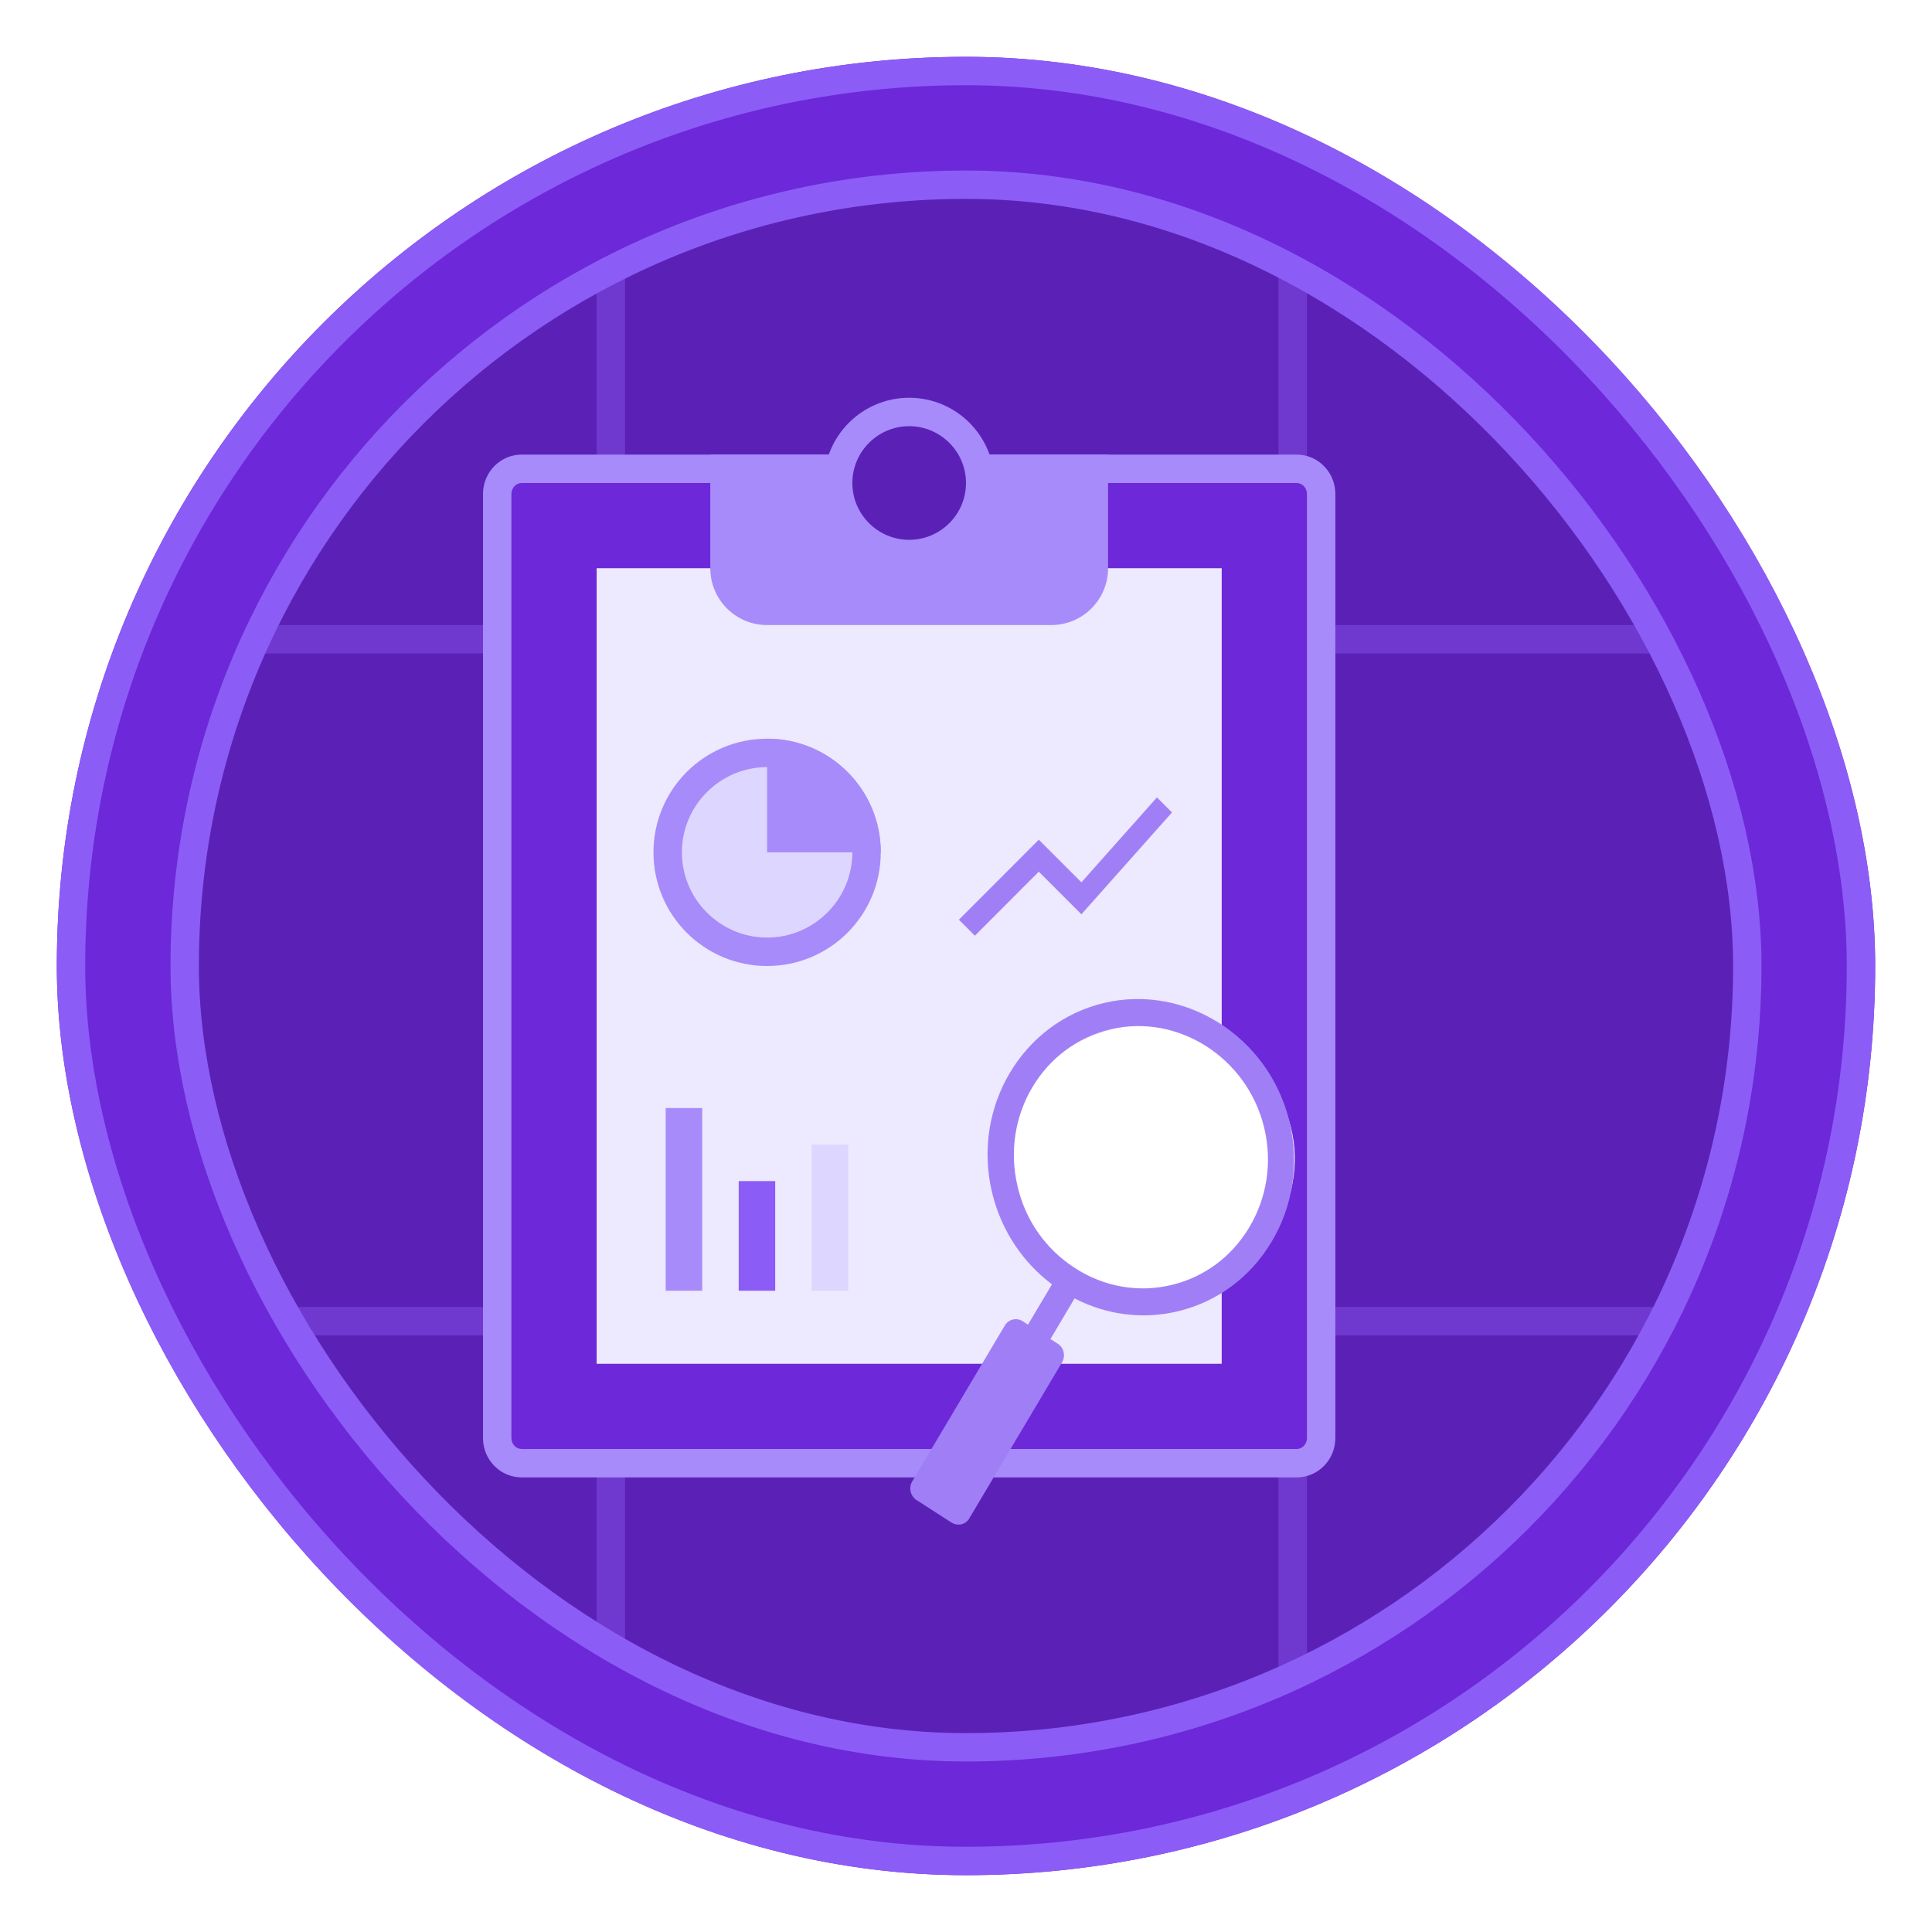 <svg width="68" height="68" viewBox="0 0 68 68" fill="none" xmlns="http://www.w3.org/2000/svg">
<g filter="url(#filter0_d_8920_31936)">
<rect x="2" y="1" width="64" height="64" rx="32" fill="#6D28D9"/>
<rect x="2.5" y="1.5" width="63" height="63" rx="31.5" stroke="#8B5CF6"/>
<g clip-path="url(#clip0_8920_31936)">
<rect x="6" y="5" width="56" height="56" rx="28" fill="#5B21B6"/>
<g opacity="0.4">
<line x1="1149" y1="21.5" x2="-339" y2="21.5" stroke="#8B5CF6"/>
<line x1="1149" y1="45.5" x2="-339" y2="45.5" stroke="#8B5CF6"/>
<line x1="21.5" y1="-219" x2="21.5" y2="501" stroke="#8B5CF6"/>
<line x1="45.5" y1="-219" x2="45.5" y2="501" stroke="#8B5CF6"/>
</g>
<path d="M18.363 50.5C17.887 50.5 17.5 50.105 17.5 49.613V16.387C17.5 15.895 17.887 15.5 18.363 15.5H28.539C28.512 15.668 28.5 15.836 28.5 16C28.5 17.93 30.07 19.5 32 19.5C33.93 19.5 35.5 17.93 35.5 16C35.5 15.836 35.488 15.668 35.461 15.5H45.637C46.113 15.5 46.5 15.895 46.5 16.387V49.613C46.5 50.102 46.113 50.5 45.637 50.5H18.363Z" fill="#6D28D9"/>
<path d="M45.637 16C45.836 16 46 16.172 46 16.387V49.617C46 49.828 45.836 50 45.637 50H18.363C18.164 50 18 49.828 18 49.613V16.387C18 16.172 18.164 16 18.363 16H28C28 18.207 29.793 20 32 20C34.207 20 36 18.207 36 16H45.637ZM45.637 15H34.816C34.93 15.312 35 15.648 35 16C35 17.656 33.656 19 32 19C30.344 19 29 17.656 29 16C29 15.648 29.07 15.312 29.184 15H18.363C17.609 15 17 15.621 17 16.387V49.617C17 50.379 17.609 51 18.363 51H45.637C46.391 51 47 50.379 47 49.613V16.387C47 15.621 46.391 15 45.637 15Z" fill="#A78BFA"/>
<path d="M21 19H43V47H21V19Z" fill="#EDE9FE"/>
<path d="M34.289 15C34.516 15.516 34.578 16.117 34.387 16.746C34.141 17.566 33.449 18.227 32.617 18.426C30.969 18.82 29.5 17.582 29.5 16C29.5 15.645 29.578 15.309 29.711 15H25V19C25 20.105 25.895 21 27 21H37C38.105 21 39 20.105 39 19V15H34.289Z" fill="#A78BFA"/>
<path d="M32 14C33.102 14 34 14.898 34 16C34 17.102 33.102 18 32 18C30.898 18 30 17.102 30 16C30 14.898 30.898 14 32 14ZM32 13C30.344 13 29 14.344 29 16C29 17.656 30.344 19 32 19C33.656 19 35 17.656 35 16C35 14.344 33.656 13 32 13Z" fill="#A78BFA"/>
<path d="M27 25.5C25.066 25.5 23.5 27.066 23.5 29C23.5 30.934 25.066 32.5 27 32.5C28.934 32.5 30.5 30.934 30.5 29C30.5 27.066 28.934 25.5 27 25.5Z" fill="#DDD6FE"/>
<path d="M27 26C28.652 26 30 27.348 30 29C30 30.652 28.652 32 27 32C25.348 32 24 30.652 24 29C24 27.348 25.348 26 27 26ZM27 25C24.789 25 23 26.789 23 29C23 31.211 24.789 33 27 33C29.211 33 31 31.211 31 29C31 26.789 29.211 25 27 25Z" fill="#A78BFA"/>
<path d="M23.93 38.5H24.215V43.93H23.93V38.5Z" fill="#98CCFD"/>
<path d="M24.715 38H23.43V44.43H24.715V38Z" fill="#A78BFA"/>
<path d="M29.07 39.785H29.355V43.93H29.07V39.785Z" fill="#F78F8F"/>
<path d="M29.855 39.285H28.57V44.43H29.855V39.285Z" fill="#DDD6FE"/>
<path d="M26.5 41.07H26.785V43.93H26.5V41.07Z" fill="#8BB7F0"/>
<path d="M27.285 40.57H26V44.43H27.285V40.57Z" fill="#8B5CF6"/>
<path d="M27.5 28.5V25.535C29.031 25.758 30.246 26.969 30.465 28.5H27.5Z" fill="#A78BFA"/>
<path d="M28 26.172C28.852 26.473 29.527 27.148 29.828 28H28V26.172ZM27 25V29H31C31 26.789 29.211 25 27 25Z" fill="#A78BFA"/>
</g>
<rect x="6.5" y="5.5" width="55" height="55" rx="27.5" stroke="#8B5CF6"/>
<rect width="5.922" height="0.961" transform="matrix(-0.501 0.866 -0.852 -0.524 36.684 46.612)" fill="#A07FF6"/>
<path d="M35.321 41.223C34.662 38.616 36.391 35.929 39.183 35.223C41.975 34.517 44.773 36.058 45.433 38.666C46.092 41.273 44.364 43.96 41.571 44.666C38.779 45.372 35.981 43.831 35.321 41.223Z" fill="white"/>
<path d="M34.118 52.437L37.38 46.95C37.444 46.842 37.464 46.715 37.435 46.592C37.411 46.464 37.331 46.36 37.225 46.291L36.972 46.13L37.821 44.7C38.947 45.28 40.217 45.446 41.433 45.159C42.83 44.832 44.012 43.957 44.761 42.699C45.511 41.44 45.734 39.947 45.392 38.504C45.384 38.471 45.376 38.44 45.368 38.409C44.626 35.476 41.712 33.633 38.872 34.298C35.983 34.975 34.208 37.963 34.912 40.95C34.92 40.983 34.929 41.017 34.937 41.05C35.258 42.32 35.997 43.431 37.026 44.204L36.182 45.623L36.001 45.505C35.895 45.437 35.772 45.415 35.653 45.442C35.532 45.472 35.427 45.546 35.366 45.654L32.107 51.14C32.04 51.249 32.023 51.384 32.054 51.51C32.085 51.63 32.16 51.735 32.262 51.798L33.486 52.587C33.589 52.654 33.716 52.678 33.84 52.65C33.958 52.62 34.059 52.544 34.119 52.439L34.118 52.437ZM41.215 44.231C40.056 44.504 38.854 44.291 37.834 43.631C36.802 42.966 36.083 41.936 35.813 40.745C35.228 38.263 36.701 35.788 39.095 35.227C41.45 34.676 43.866 36.206 44.48 38.634L44.499 38.709C44.783 39.911 44.595 41.147 43.974 42.191C43.354 43.236 42.374 43.959 41.215 44.231ZM33.57 51.524L33.136 51.245L35.916 46.563L36.351 46.845L33.567 51.525L33.57 51.524Z" fill="#A07FF6"/>
<path d="M34.312 31.934L36.562 29.68L38.062 31.18L41.25 27.595L40.721 27.066L38.062 30.055L36.562 28.555L33.75 31.371L34.312 31.934Z" fill="#A07FF6"/>
</g>
<defs>
<filter id="filter0_d_8920_31936" x="0" y="0" width="68" height="68" filterUnits="userSpaceOnUse" color-interpolation-filters="sRGB">
<feFlood flood-opacity="0" result="BackgroundImageFix"/>
<feColorMatrix in="SourceAlpha" type="matrix" values="0 0 0 0 0 0 0 0 0 0 0 0 0 0 0 0 0 0 127 0" result="hardAlpha"/>
<feOffset dy="1"/>
<feGaussianBlur stdDeviation="1"/>
<feComposite in2="hardAlpha" operator="out"/>
<feColorMatrix type="matrix" values="0 0 0 0 0.059 0 0 0 0 0.09 0 0 0 0 0.165 0 0 0 0.05 0"/>
<feBlend mode="normal" in2="BackgroundImageFix" result="effect1_dropShadow_8920_31936"/>
<feBlend mode="normal" in="SourceGraphic" in2="effect1_dropShadow_8920_31936" result="shape"/>
</filter>
<clipPath id="clip0_8920_31936">
<rect x="6" y="5" width="56" height="56" rx="28" fill="white"/>
</clipPath>
</defs>
</svg>
